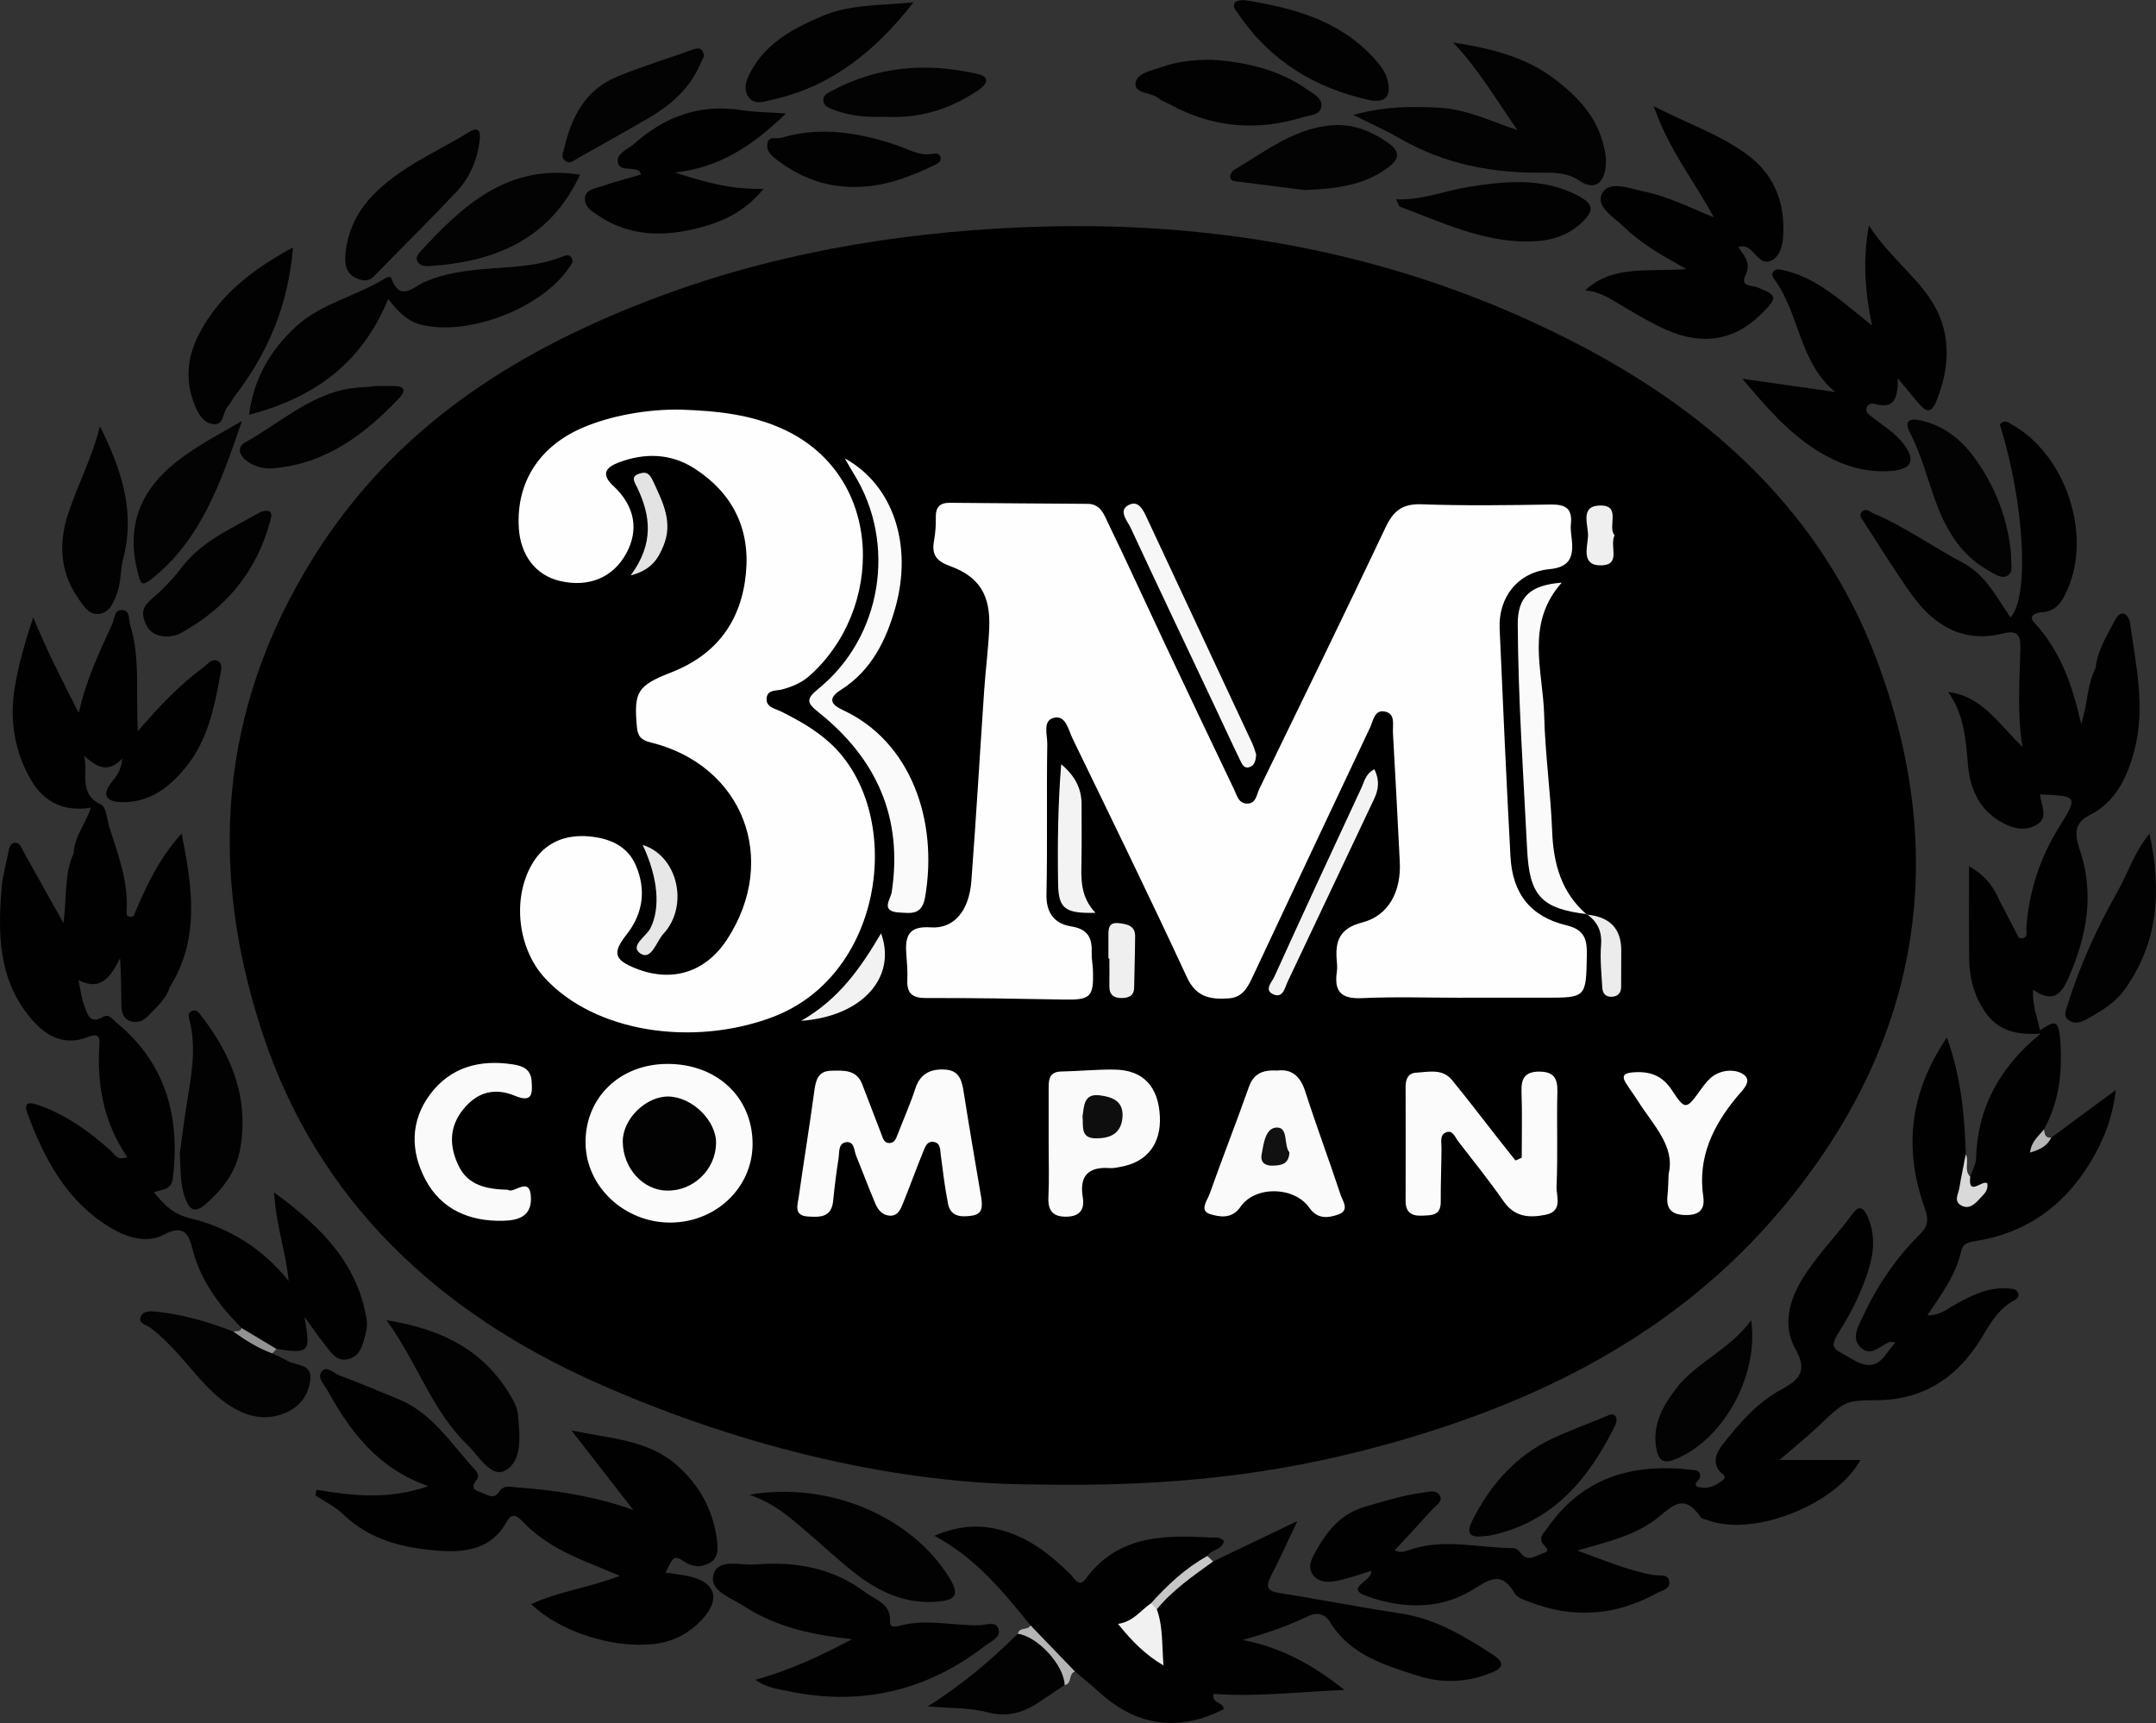 <?xml version="1.0" encoding="UTF-8"?><svg id="a" xmlns="http://www.w3.org/2000/svg" viewBox="0 0 908 725.69"><rect x="0" y="0" width="908" height="725.69" fill="#333333" stroke="none"/><defs><style>.b{fill:#939393;}.c{fill:#fafafa;}.d{fill:#020202;}.e{fill:#c7c7c7;}.f{fill:#111;}.g{fill:#e7e7e7;}.h{fill:#030303;}.i{fill:#fbfbfb;}.j{fill:#b6b6b6;}.k{fill:#0e0e0e;}.l{fill:#f7f7f7;}.m{fill:#efefef;}.n{fill:#f1f1f1;}.o{fill:#f3f3f3;}.p{fill:#b5b5b5;}.q{fill:#d9d9d9;}.r{fill:#ececec;}.s{fill:#f2f2f2;}.t{fill:#010101;}.u{fill:#fefefe;}.v{fill:#e3e3e3;}</style></defs><path d="M436.14,625.2c-55.98,0-121.62-14.77-184.32-42.55-67.16-29.76-117.91-76.79-141.26-147.44-22.82-69.06-18.52-136.37,21.35-200.27,33.66-53.94,82.89-85.74,140.21-107.98,50.72-19.67,103.47-28.84,157.64-31.2,82.6-3.6,161.47,11.04,235.06,49.33,56.68,29.49,102.27,71.37,125.26,132.01,32.06,84.54,18.07,163.38-40.17,232.55-44.13,52.4-102.92,81.54-168.33,99.3-43.59,11.84-87.64,17.39-145.45,16.26Z"/><path class="t" d="M850.24,394.98c4.42,.87,3.01-2.52,3.17-4.52,1.17-15.28,5.79-29.4,13.94-42.38,7.87-12.53,7.62-12.92-8.16-13.51-2.77-3.63-.24-6.68,2.53-6.7,6.54-.06,13.02-4.15,19.33-1.39,5.04,2.21,6.38-.13,6.1-3.87-.56-7.43,1.63-12.82,7.42-17.96,4.81-4.27,1.89-18.32-2.86-22.39-3.16-2.72-6.42,2.18-9.16-.84,.78-7.43,4.73-13.6,8.06-20,.83-1.59,2.08-3.5,4.08-2.88,1.06,.33,2.13,2.22,2.31,3.53,2.54,17.93,6.65,35.9,1.89,54-2.98,11.32-7.86,21.76-19.12,27.39-6.65,3.32-5.78,8.83-4,14.03,6.49,18.97,3.1,36.82-4.71,54.57-3.16,7.18-6.89,10.29-14.82,4.77-.38,6.47,1.68,11.46,2.9,17.1,6-3.91,7.87-5.08,8.54,4.41,.96,13.54-.46,25.64-6.88,37.35-1.02,1.38-1.72,3.11-.42,4.32,.85,.79,2.63,.57,3.53-.89,8.56-6.32,17.13-12.63,27.17-20.04-1.43,12.28-5.56,22.1-11.18,31.2-11.04,17.88-26.88,29.1-47.85,32.4-2.97,.47-5.33,.89-6.07,4.16-2.22,9.95-8.14,18.01-14.28,27.12,5.5,.12,8.81-2.97,12.44-4.95,6.7-3.64,13.43-6.98,21.38-6.35,1.82,.14,3.91,.03,4.5,2.15,.49,1.76-1.23,2.54-2.5,3.28-7.46,4.36-10.63,12.11-15.21,18.81-9.82,14.38-23.43,22.54-41.03,22.8-14,.2-13.92-.05-25.09,10.61-4.91,4.69-10.24,8.95-16.75,14.58h34.09c-10.38,18.99-45.1,32.47-64.14,25.43-1.13-.42-2.72-.6-3.28-1.44-7.5-11.26-13.11-3.07-19.47,1.51-9.51,6.86-20.87,9.24-32.3,12.67,10.6,3.84,20.84,8.27,31.97,10.31,2.36,.43,6.35-.8,6.74,2.83,.34,3.16-3.48,3.78-5.69,4.99-16.88,9.25-34.43,10.55-52.48,3.77-2.51-.94-5.83-1.93-6.99-3.93-5.76-9.91-11.01-5.51-18.17-1.19-13.83,8.33-29.44,7.59-43.9,2.48-10.23-3.61,2.53-6.36,1.6-10.71-4.19,1.29-8.54,2.89-13.03,3.91-3.83,.87-8.21,1.5-11.1-1.82-3.17-3.65-.61-7.73,1.21-10.95,4.68-8.25,10.43-15.3,20.37-18.16,8.13-2.34,16.17-4.9,24.58-5.96,2.28-.29,5.26-1.3,6.74,.95,1.8,2.72-1.24,4.23-2.75,5.9-5.22,5.77-10.53,11.47-16.03,17.43,2.08,1.27,4.18,.56,6.31-.17,14.32-4.94,28.8-.82,43.21-.73,1.7,0,2.62,.97,3.61,2.23,3.09,3.94,6.79,.67,9.57-.16,3.66-1.09-.32-3.13-.83-4.74-.82-2.57,1.07-3.86,2.22-5.53,14.93-21.69,36.2-27.69,61.11-24.74,1.89,.22,3.45,.23,3.41,2.93-.02,1.51-4.38,3.67,.16,4.5,3.33,.61,6.66-.9,9.25-3,2.37-1.92-.52-2.78-1.41-4.06-3.38-4.84-.21-8.93,2.4-12.23,6.73-8.51,13.96-16.64,23.76-21.97,6.82-3.71,11.48-7.42,6.1-16.77-5.27-9.16-3.28-19.36,2.05-28.57,6.1-10.54,14.87-19.03,21.96-28.82,2.99-4.13,4.94-1.74,6.34,1.51,3.32,7.67,2.54,15.45,.03,23.06-2.75,8.32-6.45,16.2-11.17,23.7-5.6,8.89-3.92,8.18,4.85,13.26,10.89,6.3,12.83-1.79,17.92-7.18-1.3-.14-1.94-.4-2.42-.22-4,1.49-7.97,6.49-12.22,2.3-4.18-4.12-.93-9.03,1.1-13.4,5.92-12.72,13.75-24.2,23.67-34.06,3.86-3.84,3.88-6.51,2.08-11.62-8.62-24.4-6.52-47.78,9.46-71.45,6.15,17.24,7.45,33.16,7.97,49.22-2.04,5.19,.48,10.53-.48,15.78-.21,1.15,.47,2.34,1.96,2.36,.9,.02,1.86-.35,2.39-1.03,2.03-2.64-1.07-1.55-1.73-2.24-1.7-1.77-1.88-3.57-.29-5.49,.85-2.56,2.38-5.1,2.46-7.68,.64-20.83,9.22-37.76,27.21-52.58-10.86,.75-18.12-1.61-23.19-8.84-4.88-6.96-6.88-14.73-6.95-23.07-.1-12.22-.02-24.44-.02-38.57,8.01,4.58,10.56,9.55,12.96,14.65-10.75,6.96-2.8,17.9-5.47,26.67-1.03,3.4,9.48,7.95,14.98,6.65,7.91-1.88,13.35-7.12,16.68-14.14,3.37-7.1,3.12-15.29,5.5-22.76,.46-1.44,.04-3.08-1.58-3.84-2.19-1.03-4.22-.23-5.88,1.13-5.16,4.21-7.7,9.9-8.68,16.36-.4,2.67-.22,5.48-1.85,7.82-1.06,1.52-2.47,2.91-4.49,1.83-1.65-.88-2.91-2.24-1.2-4.25Z"/><path class="t" d="M434.02,684.56c-11.41-13.96-22.64-28.11-40.49-37.74,11.99-5.13,22.12-4.8,32.34-1.02,9.85,3.64,17.73,10.1,25.08,17.4,1.6,1.59,3.45,5.64,6.29,1.77,13.34-18.2,32.52-18.55,52.21-17.43,1.98,.11,4.2-.43,5.99,1.48-.69,3.89-5.32,3.51-6.96,6.3-6.64,8.06-16.26,12.9-22.8,21.06-.38,.47-.74,.96-1.16,1.39q-8.75,8.93,1.45,17.56c4.3-6.1-2.31-12.09-.21-18.17,7.12-8.13,14.22-16.29,25.14-19.52,10.98-5.26,21.96-10.53,35.51-17.03-4.54,9.5-7.68,16.48-11.18,23.27-2.32,4.49-1.51,6.27,3.71,7.08,16.97,2.64,33.82,6.02,50.81,8.55,14.85,2.22,27.11,9.68,39.3,17.62,5.12,3.34,3.48,5.6-.9,7.37-10.19,4.12-20.8,4.6-31.1,1.26-13.98-4.53-28.4-8.69-36.87-22.55-2.12-3.46-5.4-4.41-9.43-2.45-8.66,4.21-17.77,7.25-27.45,9.95,16.31,3.05,30.07,10.7,42.84,21.03-18.5,.76-36.7,3.03-55,1.67-1,4.3,4.31,3.39,4.21,6.45-19,9.65-36.42,7.26-52.28-7.05-3.36-3.03-6.87-5.89-10.31-8.83-9.05-3.78-14.74-10.78-18.71-19.44Z"/><path class="t" d="M33.09,412.84c.75,3.53,1.1,7.21,2.36,10.55,1.26,3.35,2.17,8.29,8.01,4.88,2.41-1.41,3.82,.98,5.36,2.23,20.96,17.14,27.1,39.59,23.99,65.66-.61,5.12-4.25,4.64-7.99,5.97,4.35,5.44,8.38,9.3,15.11,10.93,16.56,4.02,30.53,12.61,41.64,26.45-1.09-11.95-5.36-23.34-6.09-37.25,19.7,14.38,34.99,29.65,38.92,53.31,.34,2.02,.09,4.29-.45,6.28-1.18,4.33-2.06,9.32-7.28,10.58-5.08,1.23-7.41-3.12-10.01-6.32-2.55-3.15-4.82-6.53-8.43-11.48,2.68,15.05,2.11,15.57-11.76,13.5-6.44-.4-11.7-2.77-14.75-8.83-9.46-9.57-17.35-20.04-20.71-33.46-1.54-6.15-3.71-10.24-11.9-5.89-7.25,3.84-15.41,1.38-22.49-2.85-18.48-11.05-27.87-28.81-35.04-48.08-2.01-5.42,1.56-4.65,4.76-3.52,11.61,4.09,21.38,11.12,30.42,19.26,1.67,1.51,2.59,4.15,6.87,2.61-10.05-14.61-12.95-30.8-11.71-47.94,.24-3.37-1.39-4.04-4.55-2.78-11.36,4.54-19.39-1.22-25.81-9.51C-.82,411.14-.89,392.35,.74,373.42c.41-4.78,1.82-9.47,2.74-14.21,.35-1.81,.64-3.99,2.72-4.24,2.13-.25,2.73,1.99,3.6,3.54,5.25,9.38,10.51,18.77,16.95,30.28,1.45-11.39,.29-20.79,4.22-29.3,2.86-2.66,3.09-9.01,8.54-7.79,6,1.33,6.39,7.34,8.82,12.12,4.48,8.79,.97,17.06,1.25,25.51,.19,5.65-2.3,10.18-7.51,12.19-5.49,2.12-7.56,6.32-9.01,11.33Z"/><path class="t" d="M133.26,627.42c15.24,2.61,30.42,4.31,47.15-1.5-21.36-7.48-32.92-22.96-42.51-40.39-1.39-2.52-4.56-5.33-2.33-7.98,2.11-2.5,4.89,.79,7.22,1.67,8.49,3.19,16.87,6.66,25.24,10.15,14.4,6.01,22.23,19.17,32.28,29.91,.69,.74,1.32,2.47,.93,3.13-1.39,2.37-3.7,4.51,.87,5.96,2.73,.87,5.65,3.59,8.04-.03,2.03-3.06,4.62-2.13,7.25-1.93,16.59,1.23,32.91,3.68,49.32,9.56-8.31-10.68-16.61-21.36-26.06-33.51,16.81,3.54,32.42,3.87,44.78,14.98,9.45,8.5,14.96,18.82,16.52,31.29,.45,3.58,.62,7.61-3.29,9.64-3.32,1.72-6.64,1.83-10.21-.49-4.54-2.94-4.77-2.59-8.17,4.47,3.34,.5,6.61,.81,9.8,1.51,11.28,2.48,13.55,9.62,5.63,18.16-5.5,5.93-12.23,9.49-20.53,10.41-16.9,1.89-39.32-5.08-51.46-16.8,11.43-5.39,23.93-6.77,37.27-11.93-4.53-1.91-7.58-3.24-10.68-4.48-11.01-4.41-21.65-9.43-30.01-18.2-2.36-2.47-4.63-4.29-6.98-.01-6.23,11.34-17.1,12.92-28.18,12.13-14.92-1.06-29.27-4.37-40.69-15.42-3.31-3.2-7.7-5.29-11.59-7.88l.38-2.41Z"/><path class="t" d="M882.54,281.43c.3-.03,.6-.11,.9-.08,3.57,.37,6.37-6.33,8-3.58,2.57,4.34,7.78,7.39,7.56,13.53-.28,7.65,1.8,15.96-8.07,19.69-2.63,.99-1.57,3.36-1.26,5.47,.85,5.79-.37,11.23-3.8,17.67-6.4-13-16.19-1.48-24.18-4.59-1.55-.6-2.64,2.78-2.5,5.04,.22,4.29,3.65,9.49-1.1,12.55-5.26,3.39-11.16,1.68-16.28-1.5-8.74-5.42-12.18-13.95-13.03-23.7-.91-10.53-1.58-21.06-8.32-30.49,14.01,1.65,20.95,12.99,31.27,23.13-2.35-15.21-1.08-28.49-.85-41.79,.09-5.11-1.06-7.56-7.4-5.97-16.52,4.14-28.92-3.24-38.26-16.22-7.22-10.04-13.66-20.66-20.42-31.03-.79-1.2-2.07-2.47-.64-3.97,1.81-1.9,3.33,0,4.83,.64,13.23,5.62,24.91,14.04,37.53,20.72,9.88,5.23,14.29,14.64,20.22,23.11,8.13-9.03,5.73-48.52-4.5-81.28,1.95-2.31,3.76-.75,5.52,.27,22.24,12.83,33.23,45.83,22.99,69.18-2.1,4.79-4.58,9.29-10.8,9.63-2.61,.14-5.88,1.53-3.32,4.27,11.27,12.07,16.29,26.89,19.82,42.75,2.82-7.9,2.33-16.21,6.09-23.45Z"/><path class="t" d="M33.09,412.84c-2.22-5.93-1.77-10.24,5.64-12.07,6.24-1.54,9.2-5.86,8.79-12.77-.26-4.25-1.79-9.1,2.24-12.78,.41-.37,.54-1.04,.8-1.57-8.58-3.65-1.89-14.32-8.77-18.97-2.89-1.95-4.26-2.72-5.85,1.24-.64,1.59-3.24,2.39-4.95,3.56,.32-7.09,5.07-12.62,7.31-19.32-10.98,1.86-19.75-2.15-25.26-11.68-6.92-11.95-9.04-25.02-6.89-38.49,1.6-10.04,4.48-19.87,7.85-30.01,5.36,13.18,11.63,25.63,19.16,40.26,3.24-14.22,8.69-25.65,14.01-37.14,1.08-2.34,.83-6.3,4.22-6.19,3.49,.12,2.71,4,3.45,6.42,4.34,14.06,2.27,28.64,3.24,44.6,9.01-10.53,17.64-19.5,27.67-26.95,1.88-1.39,3.7-4.02,6.23-2.44,1.9,1.19,1.11,3.87,.74,5.91-2.43,13.42-5.19,26.82-13.85,37.88-6.87,8.78-15.33,15.59-27.22,15.52-6.11-.04-9.56-2.37-4.38-8.73,1.87-2.3,3.77-4.75,4.24-9.67-6.28,6.64-11.01,3.34-16.08-1.11,1.88,7.24-2.72,15.85,7.13,20.55,2.25,1.08,2.48,6.44,3.59,9.85,3.72,11.49,8,22.87,7.17,35.28-.16,2.42,1.33,2.15,2.86,1.94,1.71,6.62,2.38,13.18,.45,19.97-3.12,10.96-1.5,12.42,9.8,9.46,1.75-.46,3.45-1.05,4.97,.51-1.6,5.11-5.6,8.41-9.12,12.05-2.01,2.07-4.54,3.08-7.39,2.11-3.06-1.04-3.71-3.81-3.77-6.57-.13-6.27-.04-12.54-.55-19.97-3.78,7.6-8.04,14.19-17.48,9.29Z"/><path class="t" d="M788.4,137.1c-2.8-13.71-4.08-26.61-1.32-42.13,8.01,12.29,18.29,20.06,25.37,30.21,9.45,13.56,9.19,28.92,2.88,44.17-1.63,3.95-3.64,4.6-6.48,1.43-2.96-3.29-5.7-6.78-9.6-11.46,.1,7.81-1.14,13.32-9.71,10.77-1.25-.37-3.18,.09-3.49,2.01-.29,1.76,1.21,2.64,2.36,3.53,4.77,3.7,10.02,6.87,13.65,11.84,4.61,6.29,2.99,10.05-4.83,10.81-11.95,1.17-22.62-2.56-32.61-8.92-12.01-7.65-21.14-18.37-30.81-29.84,13.03,1.86,26.06,3.72,39.09,5.58-15.03-12.33-14.95-32.4-25.19-46.84-.86-1.21-2.02-2.56-.76-3.99,1.13-1.29,2.75-.75,4.24-.42,9.42,2.08,17.18,7.29,24.61,13.09,4.25,3.32,8.4,6.77,12.6,10.16Z"/><path class="t" d="M721.77,91.53c-8.06-15.06-18.92-28.32-25.31-46.81,15.13,7.82,29.26,12.38,40.79,21.51,10.34,8.19,14.52,19.77,13.73,32.99-.24,4.02-1.11,8.32-4.64,10.35-4.04,2.33-6.3-1.94-8.88-4.18-1.42-1.23-2.77-2.18-5.39-1.35,2.62,3.73,5.55,6.92,3.02,11.94-2.41,4.79,2.73,4.13,5.03,5.04,8.46,3.36,8.5,4.26,2.16,10.7-11.98,12.16-25.67,13.77-40.69,7.11-6.05-2.68-11.77-6.13-17.51-9.47-5.13-2.98-9.91-6.64-16.53-7.01,11.56-10.88,26.33-7.77,42.69-9-10.92-6.09-19.4-11.01-26.38-17.84-4.15-4.06-12.11-8.61-9.14-14.06,3.08-5.67,11.49-2.03,17.45-.84,10.29,2.05,19.64,6.92,29.6,10.92Z"/><path class="t" d="M358.89,690.38c-16.29-1.73-31.89-4.97-45.56-13.93-5.29-3.47-14.73-6.37-12.87-13.23,1.93-7.11,11.47-3.81,17.67-4.32,16.73-1.37,32.68,1.4,46.41,11.82,4.23,3.21,10.83,4.69,10.3,12.3-.19,2.72,2.66,2.07,4.14,1.67,11.11-2.98,22.24,.03,33.34-.18,2.77-.05,6.98-1.88,8.13,1.32,1.34,3.72-3.11,5.43-5.56,7.32-24.66,19.06-52.32,25.51-82.87,19.13-4.34-.91-8.9-1.34-13.92-4.79,14.9-4.11,27.84-10.3,40.77-17.11Z"/><path class="h" d="M569.91,48.41c13.54-3.73,24.88-3.62,36.24-3.04,11.56,.59,21.87,5.78,32.92,9.41-8.84-12.56-16.38-25.71-27.11-36.88,15.73,2.47,30.77,5.94,43.66,16.05,8.8,6.9,16.09,14.49,19.24,25.52,1.01,3.54,1.8,7.03,1.39,10.68-.83,7.39-5.01,10.04-11.03,6-4.98-3.34-9.83-3.48-15.37-3.41-21.19,.24-41.48-3.56-60.13-14.34-5.67-3.27-11.69-5.94-19.8-10.01Z"/><path class="d" d="M163.47,125.93c-11.22,27.52-31.63,41.67-58.57,48.77,1.91-15.02,8.84-27.39,20.27-37.61,10.65-9.52,24.85-12.29,36.62-19.65,.96-.6,2.64-1.37,3.13-.03,3.53,9.82,9.2,3.46,13.59,1.5,9.07-4.05,18.62-5.1,28.27-5.82,9.96-.74,19.95-1.1,29.43-4.76,1.66-.64,3.52-1.72,4.68,.54,.82,1.58-.56,2.82-1.37,4.03-11.46,16.99-42.6,28.87-62.28,23.82-5.52-1.42-9.38-5.18-13.76-10.81Z"/><path class="t" d="M330.97,47.8c-14.09,13.73-28.23,22.89-46.75,24.85,11.68,3.76,23.12,7.25,37.35,6.88-7.88,9.58-16.84,13.63-26.23,16.18-14.98,4.05-29.85,4.24-43.5-5-2.56-1.73-5.38-3.34-5.49-6.69-.14-4.06,3.71-4.43,6.35-5.35,5.67-1.97,11.5-3.46,17.27-5.16-.25-.51-.38-1.2-.8-1.49-2.82-1.97-8.55,.6-8.99-4.07-.33-3.55,4.45-5.19,7.09-7.54,12.91-11.49,27.7-16.74,45.1-14.01,5.48,.86,11.1,.87,18.59,1.4Z"/><path class="d" d="M315.56,629.54c33.42-5.78,67.92,9.03,83.96,34.49,4.71,7.47,3.44,10-5.55,10.6-13.48,.9-24.71-4.7-34.84-12.8-6.83-5.46-13.21-11.46-19.88-17.12-6.61-5.61-13.04-11.52-23.7-15.17Z"/><path class="d" d="M162.77,556.03c24.47,3.88,41.93,13.47,53,33.09,1.17,2.07,2.21,4.47,2.39,6.79,.67,8.48,2.12,19.27-5.38,23.44-5.97,3.32-11.16-6.25-15.97-10.88-14.85-14.29-20.83-34.14-34.03-52.44Z"/><path class="d" d="M123.41,104.2c-2.01,24.47-10.69,44.63-24.57,62.69-1.1,1.43-1.88,3.13-3.06,4.49-2.14,2.47-1.33,8.22-6.49,7.17-4.09-.83-6.04-4.73-7.5-8.5-4-10.27-2.82-20.22,2.23-29.76,8.68-16.38,22.61-27.01,39.39-36.09Z"/><path class="h" d="M114.62,570c2.17,1.05,4.39,1.99,6.49,3.17,3.62,2.04,10.14,1.14,9.58,7.6-.55,6.3-4.03,11.38-9.99,14.07-8.12,3.67-15.89,2.15-23.24-2.4-7.57-4.68-13.15-11.46-18.84-18.09-4.72-5.5-9.59-10.81-15.39-15.23-1.67-1.27-5.45-1.69-3.78-4.93,1.19-2.3,4.28-1.99,6.65-1.74,11.16,1.2,21.85,4.3,32.26,8.42,5.88,2.23,11.71,4.54,16.27,9.12Z"/><path class="d" d="M145.44,107.3c.86-9.66,4.75-17.88,11.48-24.93,11.51-12.07,26.84-18.25,40.67-26.75,3.97-2.44,4.83-.33,4.45,3.15-.92,8.35-4.09,15.93-9.78,21.98-11.35,12.07-23.17,23.7-34.74,35.56-2.32,2.38-4.73,2.07-7.42,.86-4.39-1.98-4.9-5.71-4.66-9.87Z"/><path class="d" d="M510.61,25.18c13.15,.89,27.58,3.75,40.1,12.64,2.54,1.8,6.53,3.58,5.71,7.4-.71,3.29-4.77,3.25-7.54,4.11-19.43,6.01-38.19,4.5-56.13-5.35-1.59-.87-3.41-1.44-4.78-2.57-3.15-2.59-10.16-1.9-9.74-6.31,.41-4.34,6.75-5.32,10.93-6.83,6.3-2.27,12.91-3.12,21.45-3.1Z"/><path class="d" d="M75.73,485.9c.9-6.51,1.76-14,2.99-21.43,1.87-11.33,3.97-22.61,1.27-34.11-.38-1.61-1.29-3.71,.98-4.66,1.69-.7,2.75,.81,3.66,1.97,12.93,16.59,20.34,34.84,16.51,56.32-1.73,9.68-7.36,16.85-14.62,23.23-4.84,4.26-6.89,1.73-8.49-2.46-2.18-5.73-1.87-11.85-2.3-18.86Z"/><path class="d" d="M42.07,179.47c8.83,17.81,15.17,35.78,9.74,56.14-1.16,4.36-.77,9.41-2.41,13.97-1.48,4.1-3.24,8.58-7.9,9-4.19,.37-6.64-3.75-8.79-6.92-7.53-11.08-8.05-23.09-3.96-35.48,4.03-12.22,10.21-23.68,13.32-36.7Z"/><path class="d" d="M384.7,1.02c-16.67,21.33-35.18,35.57-59.57,41.02-3.29,.74-7.61,2.42-10.04-1.42-2.34-3.7-.48-7.65,1.46-11.11,6.61-11.81,18.03-17.76,29.7-22.73,11.42-4.87,23.93-4.49,38.45-5.76Z"/><path class="d" d="M587.99,83.95c11.21,.41,20.56-3.65,30.37-5.2,15.4-2.45,30.69-4.03,45.32,3.21,7.79,3.86,8.1,6.81,1.66,12.51-6.25,5.53-13.87,7.22-21.9,7.25-19.25,.09-36.3-8.11-53.77-14.64-.57-.21-.78-1.39-1.68-3.13Z"/><path class="h" d="M847,233.91c-.21,3.81,1.19,7.15-1.67,8.62-2.55,1.31-5.22-.78-7.54-2.04-11.57-6.28-17.92-16.8-22.34-28.62-3.68-9.87-6.15-20.19-11.06-29.6-2.51-4.81-.32-6.24,4.13-5.29,9.62,2.04,17.02,7.68,22.74,15.42,9.35,12.68,14.57,26.97,15.74,41.5Z"/><path class="d" d="M905.24,351.05c5.3,24.62,3.5,45.85-10.11,65.27-4.35,6.22-10.55,9.78-16.92,13.23-2.18,1.18-4.71,1.75-6.89,.2-2.54-1.81-1.26-4.21-.54-6.54,5.18-16.77,12.48-32.62,21.1-47.85,4.21-7.44,6.69-15.87,13.35-24.3Z"/><path class="h" d="M244.3,73.59c-12.81,27.4-36.04,36.75-63.74,38.49-1.88,.12-3.73-.23-4.73-1.97-.88-1.52,.08-2.94,1.09-4.04,18.08-19.74,37.24-37.27,67.38-32.49Z"/><path class="d" d="M624.08,647.07c-5.42,.5-6.47-1.69-4.15-6.36,7.62-15.31,18.38-27.6,34.06-34.93,7.35-3.44,15.01-6.2,22.52-9.32,1.41-.59,2.95-1.47,3.96,.18,.49,.8,.39,2.37-.06,3.29-10.99,22.51-25.89,40.71-51.84,46.58-1.46,.33-2.99,.38-4.49,.56Z"/><path class="d" d="M523.77,0c20.93,3.28,40.26,8.54,54.82,24.44,2.46,2.69,4.7,5.48,5.7,9.07,1.89,6.81-.78,10.13-7.77,8.59-22.94-5.05-41.74-16.62-55.07-36.34-.97-1.44-2.69-3.1-1.25-4.8,.76-.9,2.74-.76,3.57-.96Z"/><path class="h" d="M101.92,177.3c-8.95,25.77-17.06,49.97-38.3,66.73-3.57,2.81-4.3,1.96-5.26-1.55-5.42-19.76-.26-35.2,16.14-48.14,8.08-6.37,17.17-11.08,27.41-17.04Z"/><path class="h" d="M549.54,80.04c-7.85-.99-18.01-2.26-28.18-3.55-1.46-.19-3.32-.21-3.28-2.18,.02-.98,.92-2.34,1.81-2.86,12.41-7.28,23.8-16.43,38.88-18.47,9.76-1.32,17.7,1.63,25.42,6.9,6.16,4.21,5.07,7.45-.48,11.32-9.64,6.73-20.5,8.33-34.16,8.84Z"/><path class="t" d="M71.39,415.92c-5.67,1.96-12.84,7.56-16.89,3.77-4.32-4.04-1.54-11.75,1.07-18.22,1.74-4.32-2.09-10.3,.6-15.49,5.23-12.39,10.82-24.56,20.33-34.95,4.35,22.18,8.02,44.13-5.11,64.89Z"/><path class="d" d="M70.88,268.12c-5.51-.09-8.34-2.08-9.94-6.37-1.51-4.05-.45-6.55,2.79-9.34,4.55-3.92,8.89-8.26,12.48-13.05,8.53-11.39,21.19-16.7,32.94-23.39,1.18-.67,3.07-1.16,4.14-.67,1.54,.71,.92,2.54,.52,4.04-5.65,21.4-18.68,36.92-37.91,47.43-1.78,.97-4.02,1.1-5.03,1.36Z"/><path class="t" d="M850.24,394.98c.22,1.53,.53,3.33,2.44,3.16,2.24-.2,2.78-2.34,2.55-4.09-.78-5.99,1.32-11.16,3.9-16.33,1.69-3.37,4.3-5.9,7.25-7.92,2.89-1.98,6.59-2.19,9.37-.15,2.46,1.81,1.65,5.07,.56,7.56-4.34,9.97-2.24,21.8-11.21,30.72-9.21,9.15-21.29,10.54-30.38,1.18-1.4-1.44-1.27-1.98-.3-3.52,1.89-2.98,2.06-7.37,.65-9.58-6.19-9.64-.77-13.43,7.16-16.5,2.67,5.15,5.34,10.31,8.01,15.46Z"/><path class="d" d="M157.9,162.59c4.06,0,6.17-.05,8.28,0,4.33,.12,4.73,2.15,2.06,4.97-14.61,15.39-30.97,27.77-53.11,29.66-3.98,.34-7.77-.59-11.1-3.02-3.42-2.49-4.32-5.95-.61-7.99,15.9-8.76,29.58-22.37,49.25-23.1,2.39-.09,4.78-.47,5.23-.51Z"/><path class="h" d="M296.53,23.61c-1.04,2.15-2.11,4.63-3.4,6.99-4.63,8.48-11.86,14.34-19.99,19.11-9.85,5.78-19.86,11.31-29.81,16.92-1.74,.98-3.46,2.89-5.6,.83-1.64-1.58-.46-3.38-.08-5.06,3.03-13.21,8.94-24.57,22.1-30.04,10.53-4.38,21.5-7.7,32.25-11.55,2.48-.89,4.04-.45,4.52,2.81Z"/><path class="h" d="M737.54,556.01c3.24,24.42-12.43,51.02-32.6,58.82-5.07,1.96-6.67-.72-7.39-4.79-1.73-9.74,2.51-17.48,8.15-24.97,8.52-11.32,22.42-16.23,31.85-29.06Z"/><path class="d" d="M358.9,78.73c-12.22-.13-22.92-4.49-32.41-11.96-1.83-1.44-3.73-3.35-3.34-6.09,.53-3.71,3.76-2.01,5.8-2.62,16.65-4.97,32.76-2.24,48.79,3.13,4.77,1.6,9.29,4.54,14.75,3.63,1.33-.22,3.18-.57,3.6,1.5,.39,1.9-1.2,2.57-2.54,3.22-10.95,5.28-22.19,9.48-34.65,9.19Z"/><path class="d" d="M448.37,709.72c-3.27,2.17-6.57,4.28-9.79,6.51-6.94,4.81-13.92,7.29-22.83,4.91-7.38-1.97-15.38-1.62-25.03-2.46,14.76-9.25,26.68-19.53,37.93-30.6,1.9-1.32,4.37-1.51,5.83-.24,5.11,4.47,10.04,9.21,14.25,14.54,1.63,2.06,1.52,4.97-.36,7.33Z"/><path class="h" d="M373.09,49.2c-7.58,.25-15.08-.21-22.22-3.06-1.92-.77-4.19-1.43-4.12-4.12,.05-2.14,1.93-2.87,3.5-3.72,19.52-10.51,40.15-12.04,61.42-7.15,5.61,1.29,3.91,4.38,.55,6.68-11.77,8.06-24.76,12.14-39.13,11.36Z"/><path class="q" d="M829.76,495.6c-1.01,8.71,5.3,1,7.18,2.82,.52,3.22-1.66,4.72-3.19,6.43-2.04,2.27-4.48,4.65-7.78,2.85-3.32-1.81-1.18-4.86-.79-7.34,.76-4.74,1.8-9.43,2.73-14.15,1.44,2.97-.9,6.68,1.85,9.38Z"/><path class="e" d="M484.72,675.27c6.99-7.76,14.54-14.84,23.76-19.94,.81,.77,1.61,1.55,2.42,2.32-8.44,6.09-17.03,11.99-23.71,20.14-1.41-.27-2.19-1.15-2.47-2.52Z"/><path class="p" d="M448.37,709.72c-.15-8.27-11.26-20.45-19.72-21.64,.64-2.93,4.25-1.33,5.38-3.52,6.24,6.48,12.47,12.96,18.71,19.44-2.87,.82-1.11,5.18-4.37,5.71Z"/><path class="b" d="M114.62,570c-5.92-2.15-11.19-5.46-16.27-9.12,1.13-.51,2.87,.3,3.37-1.56,4.92,2.94,9.83,5.88,14.75,8.83-.62,.62-1.23,1.24-1.85,1.86Z"/><path class="j" d="M863.9,479.12c-1.66,3.42-4.6,5.07-8.95,6.31,.49-4.61,3.6-6.94,5.84-9.74,.34,1.77,.44,3.77,3.11,3.43Z"/><path class="u" d="M615.24,420.22c-13.91,0-27.85-.48-41.73,.17-8.64,.4-11.68-2.79-10.51-10.99,.21-1.48,.15-3.03,0-4.53-.79-8.32,.97-13.84,10.71-16.36,11.15-2.88,16.44-13.11,15.81-25.5-.93-18.11-1.82-36.22-2.88-54.32-.2-3.36,1.27-8.23-3.62-9.05-4.23-.71-4.71,4.04-6.03,6.81-16.43,34.68-32.74,69.42-49.06,104.15-2.21,4.71-4.25,9.5-10.53,9.9-7.58,.48-13.58-.4-17.51-8.87-15.62-33.72-31.94-67.11-48.16-100.54-1.74-3.58-2.79-9.8-7.63-8.83-5.19,1.03-2.98,7.21-3.04,10.99-.33,21.16,.11,42.32-.34,63.48-.17,7.95,3.54,12.34,10.43,13.44,7.09,1.13,8.86,4.92,8.62,11.12-.09,2.4,.43,4.81,.51,7.23,.41,11.39-.97,12.66-12.04,12.46-19.35-.35-38.7-.72-58.05-.63-5.88,.03-8.35-1.84-8.07-7.72,.17-3.61-.16-7.25-.43-10.87-.56-7.46,.92-11.84,10.31-11.18,9.79,.69,16.14-7,17.09-19.52,2.03-26.82,3.58-53.68,5.41-80.52,.6-8.74,1.78-17.45,2.12-26.2,.53-13.71-4.15-21.45-16.61-25.97-5.74-2.08-7.71-4.85-6.65-10.6,.6-3.25,.83-6.62,.75-9.93-.1-4.24,1.72-6.11,5.89-6.08,19.35,.17,38.7,.33,58.06,.44,5.49,.03,6.93,4.6,8.65,8.16,8.17,16.86,15.92,33.91,23.91,50.86,9.67,20.49,19.4,40.96,29.17,61.39,1.13,2.36,1.8,5.59,5.08,5.82,4.14,.29,4.3-3.73,5.5-6.2,17.85-36.68,35.75-73.34,53.21-110.21,3.27-6.9,7.07-9.91,15.04-9.63,18.13,.64,36.29,.4,54.44,.1,6.11-.1,9.21,1.56,8.52,8.15-.25,2.37,.22,4.82,.44,7.22,.62,6.99-1.15,11.07-9.48,11.86-13.21,1.26-21.54,11.74-20.97,25.01,1.39,32,2.84,64,4.56,95.99,.85,15.79,8.55,25.4,23.69,29.03,7.34,1.76,8.6,5.72,8.48,12.34-.34,18.09-.11,18.1-17.68,18.12-11.8,.01-23.59,0-35.39,0Z"/><path class="u" d="M287.16,172.54c14.88,.53,29.54,2,43.3,8.5,42.27,19.96,41.86,75.94,10.28,103.74-3.21,2.83-7.16,4.45-11.3,5.58-2.46,.67-6.13,0-6.56,3.54-.49,3.97,3.49,4.48,6.02,5.74,7.33,3.66,14.37,7.58,20.52,13.16,31.8,28.82,23.81,97.74-24.3,115.66-33.62,12.52-74.56,6.26-95.57-16.44-11.48-12.4-14-33.54-5.43-48.18,5.3-9.06,13.9-12.44,23.92-11.58,8.43,.73,16.2,3.86,19.78,12.29,4.36,10.25,3.01,20.22-3.92,29.03-6.01,7.64-5.35,10.64,3.84,14.29,15.38,6.11,29.51,1.59,38.54-12.32,21.92-33.77,6.63-73.29-32.24-82.86-4.03-.99-5.46-2.6-5.81-6.52-1.35-14.89,.16-17.38,14.56-23.02,19.06-7.46,29.47-21.64,31.37-41.81,1.78-18.89-5.81-33.75-21.59-43.97-10-6.48-21.14-6.77-32.18-2.52-5.12,1.97-7.47,4.8-2.1,9.79,9.15,8.49,10.83,18.56,5.47,28.42-5.53,10.16-15.72,14.44-27.82,11.66-10.29-2.36-16.81-10.81-17.46-22.63-1.05-19.03,8.66-34.14,27-42,11.75-5.04,27.34-7.87,41.68-7.56Z"/><path class="i" d="M413.27,504.42c.42,3.55,.82,6.89-4.02,7.59-4.47,.65-8.9,.49-9.99-5.04-1.33-6.77-2.17-13.65-3.05-20.51-.31-2.42-.03-5.2-3.22-5.55-2.62-.29-3.43,2.26-4.18,4.11-2.95,7.27-5.62,14.65-8.57,21.92-1,2.48-2.16,5.29-5.6,5.06-3.07-.21-4.89-2.5-5.96-5-2.85-6.66-5.35-13.47-8.1-20.16-.95-2.31-.71-6.34-4.37-5.76-3.26,.52-2.66,4.34-3.06,6.85-.95,5.95-1.67,11.93-2.28,17.93-.71,6.99-5.67,6.81-10.67,6.49-5.99-.38-4.3-4.79-3.83-8.11,2.11-14.93,4.56-29.82,6.58-44.76,.63-4.65,1.63-8.44,7.19-8.53,5.14-.09,10.56-.54,12.97,5.67,2.73,7.03,5.42,14.08,8.11,21.12,.64,1.68,1.07,3.7,3.35,3.67,2.16-.03,2.79-1.83,3.46-3.58,2.47-6.48,5.34-12.82,7.47-19.4,2.06-6.35,6.51-8.28,12.46-7.97,6.4,.34,7.22,5.08,8.01,10.16,2.28,14.62,4.84,29.2,7.28,43.79Z"/><path class="i" d="M640.87,487.58c0-9.27,.25-18.55-.09-27.8-.21-5.66,1.55-8.49,7.56-8.45,5.91,.04,7.7,2.69,7.55,8.43-.35,13.3,.25,26.63-.35,39.91-.18,4.05,2.84,10.45-4.6,11.95-6.83,1.38-13.01,1.05-17.66-5.61-6.05-8.67-12.66-16.96-19.16-25.31-1.34-1.72-2.3-5.05-5.28-3.72-2.56,1.15-1.73,4.13-1.75,6.55-.04,7.54-.37,15.09-.32,22.63,.04,5.94-3.92,5.67-8.02,5.84-4.54,.19-6.79-1.61-6.78-6.25,.04-16.03,.04-32.06,0-48.09,0-3.11,1.1-5.7,4.32-5.87,5.26-.29,11.13-1.9,15.2,3.06,6.7,8.18,13.1,16.61,19.63,24.92,2.36,3.01,4.75,5.99,7.12,8.99,.87-.39,1.74-.78,2.61-1.17Z"/><path class="i" d="M282.23,514.91c-19.34,0-35.48-15.21-35.63-33.56-.15-19.05,14.41-33.16,34.33-33.26,20.94-.11,36.02,14.01,36.02,33.7,0,18.38-15.45,33.12-34.72,33.12Z"/><path class="c" d="M355.82,193.07c20.42,11.26,28.6,36.49,21.31,62.66-3.88,13.94-10.15,26.65-22.9,34.76-6.08,3.86-3.98,6.36,.84,8.61,28.55,13.3,40.09,46.45,34.55,78.67-1.34,7.8-5.88,6.83-11.1,6.53-7.83-.46-3.43-5.61-2.99-8.51,4.85-31.43-6.43-56.32-30.72-75.74-5.12-4.09-5.49-5.61-.02-10.07,26.68-21.76,32.9-61.08,14.94-90.17-1.36-2.2-2.61-4.48-3.91-6.72Z"/><path class="c" d="M537.97,450.89c5.81-.76,9.6,2.15,11.71,8.71,4.7,14.63,10.09,29.03,14.92,43.62,.88,2.67,4.01,6.61-1.11,8.34-4.3,1.46-8.67,1.96-12.03-2.85-6.4-9.14-22.92-9.38-29.06-.39-3.59,5.26-8.94,4.24-12.92,2.97-4.49-1.43-.97-5.84-.03-8.49,5.32-15.06,11.2-29.92,16.51-44.99,1.99-5.65,5.76-7.27,12.01-6.93Z"/><path class="c" d="M441.64,481.51c0-7.85,.03-15.7,0-23.56-.01-3.66,.57-6.57,5.27-6.66,7.54-.15,15.08-.94,22.6-.81,11.96,.21,18.34,7.09,18.97,19.7,.58,11.57-5.42,19.3-16.5,21.24-1.49,.26-3.01,.67-4.49,.55-8.99-.68-12.99,3.11-11.48,12.27,.85,5.17-1.21,8.05-6.74,8.19-5.8,.14-8.01-2.48-7.73-8.27,.36-7.53,.09-15.1,.1-22.65Z"/><path class="c" d="M213.94,501.1c2.35,1.99,9.52-6.46,9.67,3.64,.11,7.84-5.73,9.27-11.8,9.41-14.03,.32-25.91-4.68-32.63-17.32-6.38-11.97-6.4-24.83,2.02-36.02,8.59-11.42,20.9-14.66,34.78-12.53,4.19,.64,7.53,1.97,7.91,7.04,.4,5.37,.29,9.24-7.03,6.19-8.5-3.54-15.9-1.62-21.81,5.76-6.07,7.57-5.8,15.69-1.88,23.79,3.95,8.16,11.65,9.81,20.77,10.04Z"/><path class="c" d="M668.38,385.02c-19.28-2.34-24.25-7.76-25.22-27.14-1.59-31.65-3.78-63.28-3.96-95-.06-11.36,5.09-16.48,18.52-17.48-15.51,17.43-7.85,37.13-7.39,55.88,.4,16.28,2.73,32.51,3.36,48.79,.53,13.71,3.85,25.83,14.57,35.11l.13-.17Z"/><path class="i" d="M702.75,494.4c2.82-11.57-6.49-20.52-12.87-30.59-1.61-2.55-3.43-4.97-5.05-7.52-1.77-2.79-1.3-4.24,2.39-4.6,7.15-.68,12.65,.94,16.93,7.49,5.57,8.52,6.04,8.2,12.09-.23,1.57-2.19,3.3-4.49,5.49-5.94,4.08-2.7,9.72-2.71,12.84-.27,3.51,2.74-.99,6.71-2.96,9.08-10.22,12.31-16.7,25.61-14.28,42.16,.85,5.84-2.15,7.97-7.97,7.74-6.24-.25-7.74-3.43-7.05-8.85,.26-2.09,.23-4.22,.43-8.47Z"/><path class="l" d="M529.04,317.76c-.17,2.37-.58,4.31-2.35,5.13-2.84,1.33-3.71-1.3-4.55-3.02-3.45-7.04-6.69-14.19-10.04-21.29-11.98-25.39-24.05-50.74-35.89-76.19-1.37-2.95-5.29-7.18-1.14-9.55,4.55-2.59,6.53,2.28,8.23,5.92,14.69,31.46,29.41,62.89,44.1,94.35,.75,1.62,1.2,3.38,1.64,4.64Z"/><path class="o" d="M578.82,323.98c2.28,4.65,1.79,8.52-.14,12.58-12.15,25.58-24.16,51.23-36.34,76.79-1.17,2.46-1.91,7.02-5.76,5.56-4.55-1.73-.93-5.28,.1-7.53,12.09-26.61,24.35-53.14,36.71-79.62,1.21-2.59,1.68-5.87,5.43-7.77Z"/><path class="o" d="M461.36,384.45c-12.87,.32-15.57-1.76-15.74-12.25-.27-16.72-.07-33.44,1.3-50.32,5.68,4.71,8.61,10.13,8.59,16.92-.02,7.84,.09,15.68-.04,23.52-.12,7.54-.7,15.13,5.88,22.14Z"/><path class="g" d="M270.66,355.87c14.87,4.56,19.61,25.74,8.71,37.45-2.88,3.09-5.03,11.39-9.67,8.26-4.72-3.18,2.54-7.15,4.32-10.82,4.1-8.44,3.21-20.93-3.35-34.89Z"/><path class="s" d="M337.41,429.95c16.21-9.31,25.24-22.63,33.65-36.86,6.69,18.4-7.75,34.97-33.65,36.86Z"/><path class="m" d="M466.81,403.68c0-3,0-6,0-8.99,0-3.07-.28-6.43,4.41-5.88,3.35,.4,6.86,.96,6.84,5.49-.04,7.2-.29,14.4-.41,21.6-.06,3.68-2.51,4.44-5.46,4.44-3.21,0-5.03-1.52-4.98-4.95,.05-3.9,.01-7.81,.01-11.71-.14,0-.27,0-.41,0Z"/><path class="v" d="M265.6,242.35c9.97-13.47,8.39-25.26,2.7-37.12-1.04-2.17-2.87-4.52,.9-5.73,2.8-.89,4.2-.41,5.83,3.12,4.12,8.9,8.55,17.34,4.33,27.41-2.22,5.29-4.95,10.03-13.76,12.31Z"/><path class="r" d="M668.25,385.2q14.55,1.34,14.54,15.02c0,5.14,0,10.27-.05,15.41-.02,2.47-1.26,3.99-3.79,4.17-2.63,.19-4.01-1.39-4.14-3.76-.35-6.02-1-12.09-.52-18.06,.46-5.75-1.56-9.73-5.92-12.96,0,0-.13,.18-.13,.18Z"/><path class="m" d="M679.97,225.44c-2.23,4.67,2.88,12.35-5.4,12.67-8.73,.34-6.07-7.5-5.78-12.15,.29-4.6-3.58-12.65,4.66-13.04,9.75-.46,3.33,8.87,6.52,12.51Z"/><path class="n" d="M484.72,675.27c.82,.84,1.65,1.68,2.47,2.52,2.7,7.39,2.09,15.18,2.82,23.64-7.7-4.5-13.39-10.31-19.17-17.5,6.52-.95,9.55-5.74,13.89-8.66Z"/><path class="d" d="M280.96,501.46c-10.18-.15-18.59-9.45-18.68-20.64-.08-9.56,9.83-19.25,19.4-18.99,10.03,.28,20.12,10.32,19.89,19.82-.26,11.03-9.57,19.97-20.61,19.81Z"/><path class="f" d="M543.03,485.35c-.2,5.09-3.55,5.46-6.92,5.59-3.18,.12-5.41-1.27-4.77-4.74,.85-4.58,1.57-11.3,6.48-11.32,4.88-.02,2.72,7.47,5.22,10.46Z"/><path class="k" d="M455.91,470.13c.68-4.33,.47-9.66,7.23-8.81,5.31,.66,10.17,2.42,9.59,9.35-.59,6.98-5.42,8.82-11.33,8.76-6.57-.07-5.06-5.28-5.49-9.29Z"/></svg>
